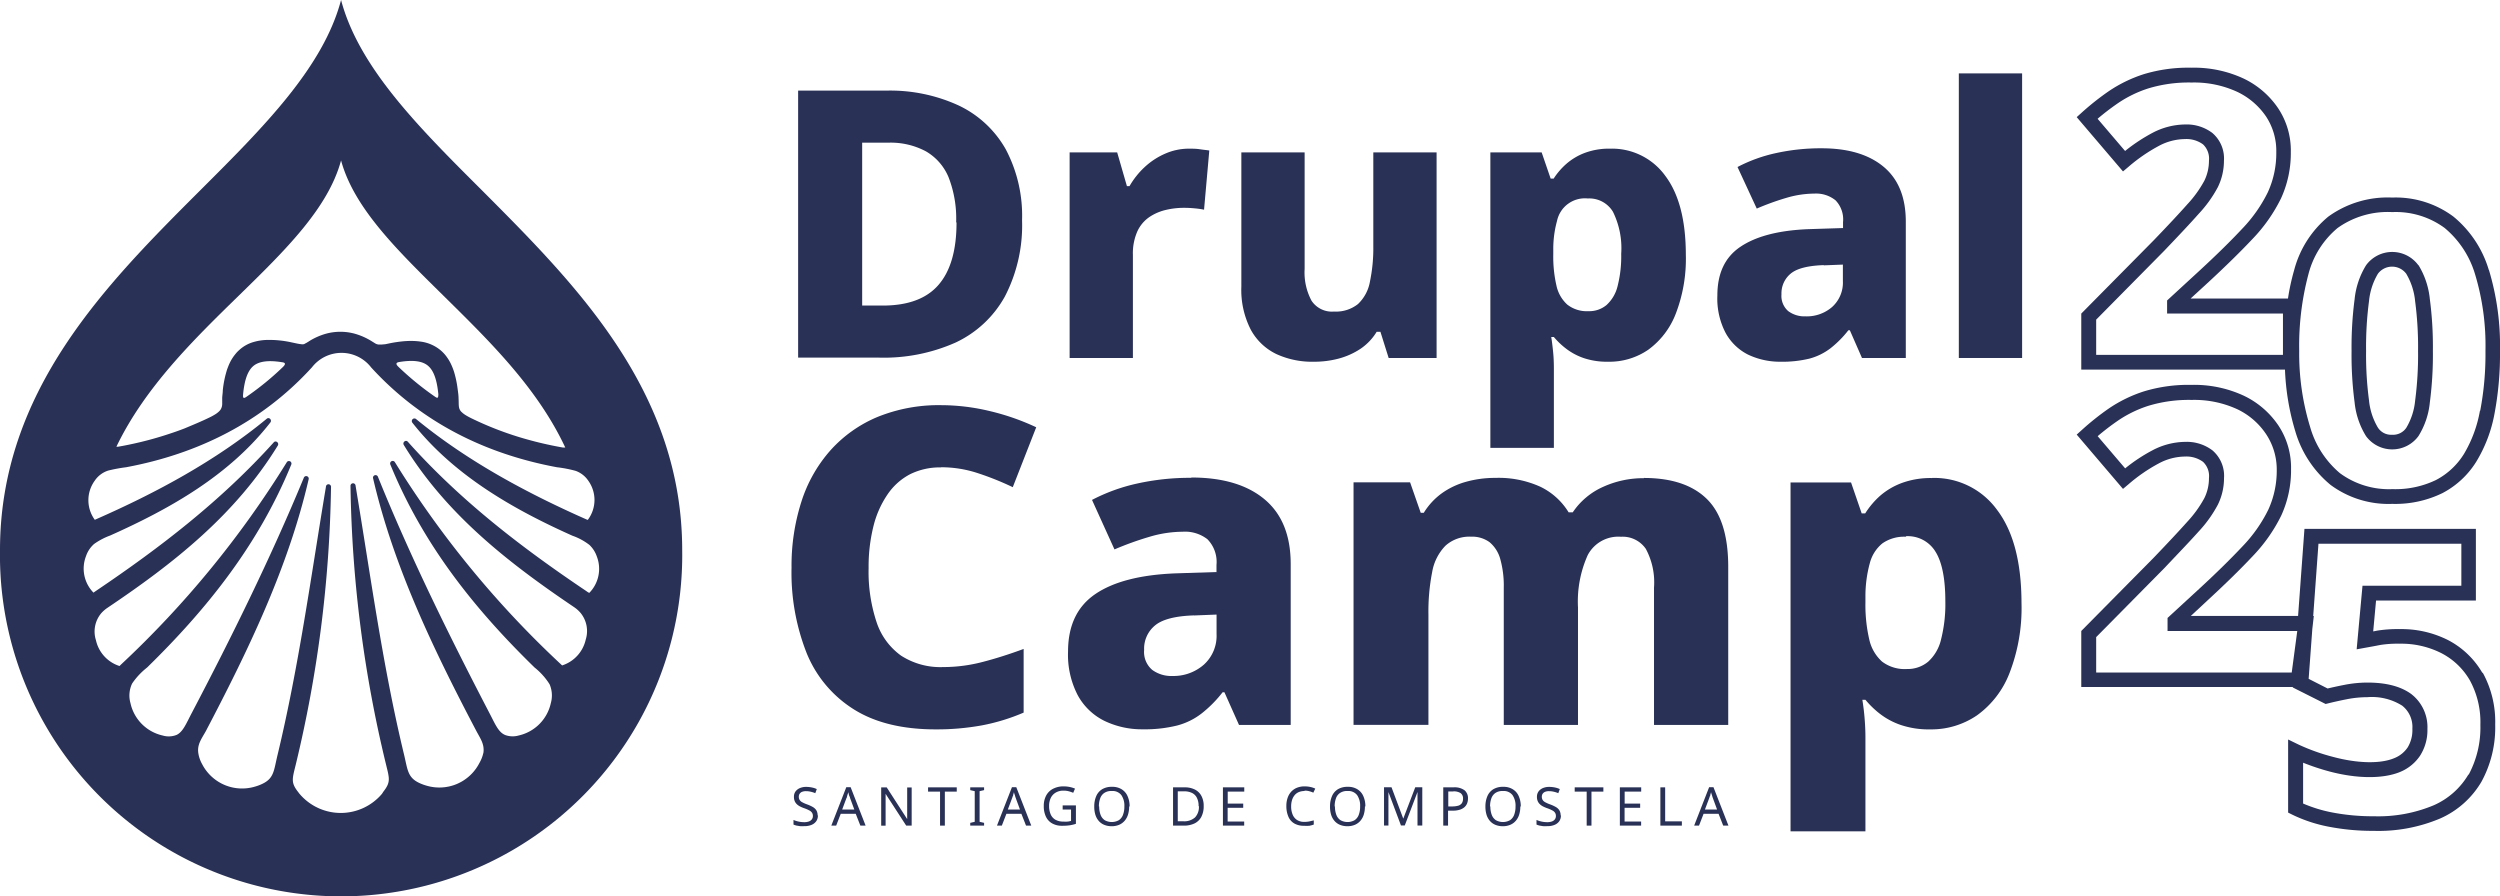 <svg id="b36d154c-7bb0-49a6-b5f2-6e40ba56960a" data-name="Capa 1" xmlns="http://www.w3.org/2000/svg" width="333.81" height="119.66" viewBox="0 0 333.81 119.66"><path d="M136.47,29.4a20.63,20.63,0,0,1-2.3,10.2,14.57,14.57,0,0,1-6.6,6.15,23.58,23.58,0,0,1-10.25,2H106.57V12.1h11.75a21.86,21.86,0,0,1,9.72,2,14.18,14.18,0,0,1,6.25,5.83,18.94,18.94,0,0,1,2.18,9.48Zm-8.8.3a15.19,15.19,0,0,0-1-6,7.16,7.16,0,0,0-3.05-3.5,10,10,0,0,0-5-1.15h-3.5V40.8h2.75q5.06,0,7.45-2.77c1.6-1.85,2.4-4.62,2.4-8.33Z" fill="#293156"/><path d="M158.77,19.85c.43,0,.92,0,1.45.08s.95.11,1.25.17l-.7,7.9a10,10,0,0,0-1.15-.17,14.55,14.55,0,0,0-1.55-.08,10.35,10.35,0,0,0-2.4.28,6.65,6.65,0,0,0-2.2.95,4.7,4.7,0,0,0-1.6,1.9,7.25,7.25,0,0,0-.6,3.17V47.8h-8.45V20.35h6.35l1.3,4.5h.35a10.73,10.73,0,0,1,2-2.52,9.66,9.66,0,0,1,2.73-1.8,7.88,7.88,0,0,1,3.22-.68Z" fill="#293156"/><path d="M191.82,20.35V47.8h-6.4l-1.1-3.5h-.5a7.28,7.28,0,0,1-2.17,2.28,9.87,9.87,0,0,1-2.9,1.3,12.64,12.64,0,0,1-3.27.42,11.47,11.47,0,0,1-5-1A7.64,7.64,0,0,1,167,44a11.62,11.62,0,0,1-1.25-5.72V20.35h8.45V35.9a8,8,0,0,0,.92,4.25,3.26,3.26,0,0,0,3,1.45,4.72,4.72,0,0,0,3.2-1,5.39,5.39,0,0,0,1.6-3,21.86,21.86,0,0,0,.45-4.78V20.35Z" fill="#293156"/><path d="M215,19.85a8.77,8.77,0,0,1,7.35,3.62q2.74,3.63,2.75,10.53a20.36,20.36,0,0,1-1.35,7.9,10.68,10.68,0,0,1-3.67,4.8,9.16,9.16,0,0,1-5.33,1.6,9.79,9.79,0,0,1-3.32-.5,8.33,8.33,0,0,1-2.35-1.27A10.17,10.17,0,0,1,207.48,45h-.35c.1.63.18,1.3.25,2s.1,1.45.1,2.25V59.8H199V20.35h6.85l1.2,3.5h.4a9.32,9.32,0,0,1,1.73-2,8.1,8.1,0,0,1,2.47-1.45,9.3,9.3,0,0,1,3.35-.55Zm-3,6.65a3.8,3.8,0,0,0-4.1,3,14,14,0,0,0-.5,3.73V34a17.18,17.18,0,0,0,.42,4.12,4.76,4.76,0,0,0,1.45,2.55,4.22,4.22,0,0,0,2.83.88,3.59,3.59,0,0,0,2.42-.83A5,5,0,0,0,216,38.15a15.94,15.94,0,0,0,.47-4.25,11,11,0,0,0-1.1-5.62,3.68,3.68,0,0,0-3.35-1.78Z" fill="#293156"/><path d="M243.22,19.8c3.57,0,6.33.83,8.3,2.48s2.95,4.09,2.95,7.32V47.8h-5.85L247,44.1h-.2a13.87,13.87,0,0,1-2.38,2.4,8.06,8.06,0,0,1-2.8,1.38,15.28,15.28,0,0,1-3.88.42,9.91,9.91,0,0,1-4.33-.95,7,7,0,0,1-3-2.9,9.91,9.91,0,0,1-1.1-5c0-2.93,1-5.1,3.08-6.5s5.06-2.18,9-2.35l4.7-.15v-.8a3.66,3.66,0,0,0-1-2.9,4.12,4.12,0,0,0-2.82-.9,13.35,13.35,0,0,0-3.75.57,35,35,0,0,0-3.95,1.43L232,22.3a20.33,20.33,0,0,1,5.1-1.85,27.83,27.83,0,0,1,6.15-.65Zm.3,15.6c-2.1.07-3.57.44-4.4,1.12a3.4,3.4,0,0,0-1.25,2.77,2.68,2.68,0,0,0,.9,2.25,3.62,3.62,0,0,0,2.3.7A5.15,5.15,0,0,0,244.62,41a4.38,4.38,0,0,0,1.45-3.47v-2.2l-2.55.1Z" fill="#293156"/><path d="M270,47.8h-8.45V9.8H270Z" fill="#293156"/><path d="M125.62,62.41a8.93,8.93,0,0,0-4.1.91,8.27,8.27,0,0,0-3,2.68,13,13,0,0,0-1.89,4.25,22.28,22.28,0,0,0-.65,5.61,21.36,21.36,0,0,0,1.06,7.2,8.94,8.94,0,0,0,3.27,4.48,9.67,9.67,0,0,0,5.63,1.53,20.78,20.78,0,0,0,5.25-.68q2.59-.67,5.49-1.74v8.5a26.68,26.68,0,0,1-5.6,1.71,33.68,33.68,0,0,1-6.14.53q-6.68,0-10.94-2.68a15.9,15.9,0,0,1-6.31-7.55,29.24,29.24,0,0,1-2-11.36,28,28,0,0,1,1.3-8.76,19,19,0,0,1,3.86-6.87,17.47,17.47,0,0,1,6.28-4.48,21.75,21.75,0,0,1,8.61-1.59,27.86,27.86,0,0,1,6.34.77,31.75,31.75,0,0,1,6.28,2.18l-3.13,8a38.71,38.71,0,0,0-4.72-1.89,15.61,15.61,0,0,0-4.84-.77Z" fill="#293156"/><path d="M159.07,63.76q6.31,0,9.79,2.92t3.48,8.64V96.8h-6.9l-1.95-4.37h-.24a16.33,16.33,0,0,1-2.8,2.83,9.09,9.09,0,0,1-3.3,1.62,18,18,0,0,1-4.57.5,11.55,11.55,0,0,1-5.1-1.12,8.18,8.18,0,0,1-3.57-3.42,11.71,11.71,0,0,1-1.3-5.84q0-5.19,3.63-7.67t10.65-2.77l5.54-.18v-.94A4.33,4.33,0,0,0,161.22,72,4.88,4.88,0,0,0,157.89,71a15.69,15.69,0,0,0-4.42.68,41.59,41.59,0,0,0-4.66,1.68l-3-6.61a24.29,24.29,0,0,1,6-2.18,32.66,32.66,0,0,1,7.26-.77Zm.36,18.41q-3.72.12-5.19,1.33a4,4,0,0,0-1.47,3.28,3.14,3.14,0,0,0,1.06,2.65,4.29,4.29,0,0,0,2.71.83,6.14,6.14,0,0,0,4.19-1.5,5.18,5.18,0,0,0,1.71-4.1v-2.6l-3,.12Z" fill="#293156"/><path d="M219.49,63.82q5.55,0,8.41,2.8t2.86,9.06V96.8h-9.91V78.45a9.43,9.43,0,0,0-1.09-5.16,3.75,3.75,0,0,0-3.33-1.62A4.61,4.61,0,0,0,212,74.12a15.13,15.13,0,0,0-1.3,7V96.8h-9.91V78.45a13.18,13.18,0,0,0-.47-3.81,4.46,4.46,0,0,0-1.42-2.24,3.93,3.93,0,0,0-2.48-.74A4.76,4.76,0,0,0,193,72.87a6.64,6.64,0,0,0-1.77,3.51,27.36,27.36,0,0,0-.5,5.66V96.79h-10V64.4h7.55l1.42,4.07h.41a9.07,9.07,0,0,1,2.36-2.57,10.2,10.2,0,0,1,3.25-1.56,14.29,14.29,0,0,1,3.95-.53,13.47,13.47,0,0,1,6,1.18,9,9,0,0,1,3.78,3.42H210A9.56,9.56,0,0,1,214.07,65a12.94,12.94,0,0,1,5.43-1.15Z" fill="#293156"/><path d="M258,63.82a10.33,10.33,0,0,1,8.67,4.28q3.24,4.28,3.25,12.42a24,24,0,0,1-1.59,9.32A12.48,12.48,0,0,1,264,95.5a10.8,10.8,0,0,1-6.28,1.89,11.6,11.6,0,0,1-3.92-.59A9.61,9.61,0,0,1,251,95.3a12.21,12.21,0,0,1-1.92-1.86h-.41c.12.75.22,1.53.29,2.36s.12,1.71.12,2.66V111h-10V64.42h8.08l1.42,4.13h.47a11.06,11.06,0,0,1,2-2.36,9.41,9.41,0,0,1,2.92-1.71,11.16,11.16,0,0,1,3.95-.65Zm-3.49,7.85a5.07,5.07,0,0,0-3.16.88,5,5,0,0,0-1.68,2.63,16.78,16.78,0,0,0-.59,4.4v.88a20.37,20.37,0,0,0,.5,4.87,5.6,5.6,0,0,0,1.71,3,5,5,0,0,0,3.33,1,4.27,4.27,0,0,0,2.86-1,5.79,5.79,0,0,0,1.71-3,19.13,19.13,0,0,0,.56-5q0-4.55-1.3-6.64a4.32,4.32,0,0,0-4-2.09Z" fill="#293156"/><path d="M64.29,25.35C55.91,17,47.92,9,45.54,0,43.17,9,35.17,17,26.8,25.35,14.24,37.9,0,52.13,0,73.46a45.55,45.55,0,1,0,91.09,0c0-21.33-14.29-35.56-26.8-48.11ZM31.94,39.42c6.08-5.94,11.88-11.6,13.6-18,1.73,6.38,7.53,12,13.61,18s12.57,12.3,16.33,20.34l-.3,0a49.22,49.22,0,0,1-5.4-1.26,43.64,43.64,0,0,1-6.86-2.66c-.24-.12-.45-.23-.63-.34a3.12,3.12,0,0,1-.74-.57c-.38-.45-.27-.9-.32-1.71,0-.47-.08-.91-.13-1.33a13.57,13.57,0,0,0-.48-2.26,8.16,8.16,0,0,0-.37-.95,6.09,6.09,0,0,0-.78-1.26,4.85,4.85,0,0,0-.49-.52,5.19,5.19,0,0,0-2.83-1.29,8.18,8.18,0,0,0-.89-.08,11.14,11.14,0,0,0-1.51.05,17.16,17.16,0,0,0-1.72.26l-.57.12L51,46l-.3,0H50.5a1.16,1.16,0,0,1-.42-.16l-.63-.39a9.7,9.7,0,0,0-1-.51,9.85,9.85,0,0,0-1-.36,7.3,7.3,0,0,0-4,0,8.87,8.87,0,0,0-1,.36,8.68,8.68,0,0,0-1,.51l-.3.19-.23.14-.32.17a1.08,1.08,0,0,1-.45,0,4.43,4.43,0,0,1-.49-.08l-.8-.17a13.78,13.78,0,0,0-3.22-.31,7,7,0,0,0-1.72.26,4.79,4.79,0,0,0-2,1.11,4,4,0,0,0-.49.52,5.72,5.72,0,0,0-.79,1.26c-.11.24-.21.5-.31.77a13.79,13.79,0,0,0-.58,2.8c0,.31-.06.63-.08,1,0,.16,0,.3,0,.44s0,.26,0,.37a1.47,1.47,0,0,1-.19.73,1.66,1.66,0,0,1-.25.3,3.34,3.34,0,0,1-.6.44,7,7,0,0,1-.63.34c-1.1.54-2.23,1-3.37,1.48-.58.22-1.15.43-1.73.62a46.86,46.86,0,0,1-5.34,1.47c-.6.13-1.21.25-1.81.35l-.21,0C19.35,51.71,25.91,45.3,31.94,39.42ZM58.53,52.63c0,.57-.12.56-.43.35a39.72,39.72,0,0,1-4.9-4c-.35-.34-.4-.57.16-.65,1.88-.3,3.12-.11,3.86.57S58.35,50.82,58.53,52.63ZM37.78,49a38.28,38.28,0,0,1-4.9,4c-.31.21-.48.22-.42-.35.17-1.81.57-3.05,1.3-3.72s2-.87,3.86-.57C38.19,48.42,38.13,48.65,37.78,49Zm40.76,30.1-.33-.23C69.63,73.1,61.46,66.83,54.47,59c-.27-.34-.78.05-.55.42,5.67,9.28,14,15.75,22.71,21.63a4.21,4.21,0,0,1,.94.85,3.82,3.82,0,0,1,.64,3.5,4.7,4.7,0,0,1-3.15,3.45l-.13-.12a131.49,131.49,0,0,1-22.19-27,.34.34,0,0,0-.61.32C56.5,72.73,63.36,81.31,71.38,89.13a8.94,8.94,0,0,1,2,2.23,3.75,3.75,0,0,1,.17,2.52,5.67,5.67,0,0,1-4.31,4.33,2.88,2.88,0,0,1-1.79-.07c-.91-.38-1.32-1.44-2.1-2.93C60,84.92,54.83,74.46,50.47,63.68a.34.34,0,0,0-.65.2c2.75,11.85,8.15,23,13.74,33.64.56,1.07,1.12,1.78,1,2.92A4.79,4.79,0,0,1,64,101.9a6,6,0,0,1-7.06,3,6.14,6.14,0,0,1-.9-.33c-1.65-.75-1.6-1.81-2.11-3.9-2.84-11.77-4.45-23.85-6.45-35.8a.34.34,0,0,0-.68,0,167.44,167.44,0,0,0,4.75,37.23c.46,1.88.63,2.34-.37,3.62L51,106A7.21,7.21,0,0,1,40,106c-.07-.08-.11-.14-.17-.22-1-1.27-.82-1.73-.36-3.6A168,168,0,0,0,44.2,65a.34.34,0,0,0-.68,0c-2,12-3.62,24-6.46,35.8-.5,2.07-.45,3.13-2.07,3.88a5.85,5.85,0,0,1-.94.35,6,6,0,0,1-7.06-3,4.35,4.35,0,0,1-.52-1.54c-.13-1.09.41-1.8,1-2.84,5.6-10.68,11-21.79,13.74-33.64a.34.34,0,0,0-.65-.2C36.16,74.46,31,84.92,25.6,95.21c-.76,1.45-1.16,2.49-2,2.91a2.82,2.82,0,0,1-1.87.09,5.67,5.67,0,0,1-4.31-4.33,3.71,3.71,0,0,1,.22-2.61,9.42,9.42,0,0,1,2-2.14c8-7.82,14.87-16.4,19.24-27.07a.34.34,0,0,0-.6-.32,131.65,131.65,0,0,1-22.13,27l-.19.19a4.68,4.68,0,0,1-3.15-3.45,3.8,3.8,0,0,1,.71-3.6,4.43,4.43,0,0,1,.87-.75c8.74-5.88,17-12.35,22.7-21.63.23-.37-.28-.76-.55-.42-7,7.76-15.1,14-23.64,19.76l-.42.29a4.59,4.59,0,0,1-1-4.86,3.75,3.75,0,0,1,1.09-1.64,9.14,9.14,0,0,1,2.15-1.13c7.94-3.55,15.87-8,21.38-15.09.25-.32-.15-.77-.48-.5-6.83,5.63-14.78,9.9-22.79,13.42l-.17.08a4.43,4.43,0,0,1,0-5.24,3.41,3.41,0,0,1,1.8-1.34,20.63,20.63,0,0,1,2.37-.44c9.56-1.78,18.13-6,24.82-13.34a5,5,0,0,1,7.9,0c6.7,7.34,15.26,11.56,24.82,13.34a16.7,16.7,0,0,1,2.49.48,3.44,3.44,0,0,1,1.68,1.3,4.41,4.41,0,0,1-.05,5.24l-.06,0c-8-3.53-16-7.81-22.89-13.47a.35.35,0,0,0-.48.5c5.5,7,13.43,11.54,21.37,15.09a8.1,8.1,0,0,1,2.26,1.22,3.8,3.8,0,0,1,1,1.55,4.59,4.59,0,0,1-1,4.86Z" fill="#293156"/><path d="M322.92,35.43a4.32,4.32,0,0,0-7,0,10.62,10.62,0,0,0-1.52,4.5,49.19,49.19,0,0,0-.41,6.93,48.53,48.53,0,0,0,.41,6.9,10.52,10.52,0,0,0,1.52,4.47,4.34,4.34,0,0,0,7,0,10.37,10.37,0,0,0,1.52-4.48,49.19,49.19,0,0,0,.41-6.93,48.93,48.93,0,0,0-.41-6.9,10.67,10.67,0,0,0-1.52-4.53Zm-.44,18.06a8.69,8.69,0,0,1-1.18,3.63,2.13,2.13,0,0,1-1.9.93,2.1,2.1,0,0,1-1.89-.95,8.74,8.74,0,0,1-1.19-3.64,46.06,46.06,0,0,1-.39-6.61,46.71,46.71,0,0,1,.39-6.64,8.79,8.79,0,0,1,1.19-3.66,2.36,2.36,0,0,1,3.78,0,8.85,8.85,0,0,1,1.19,3.69,46.84,46.84,0,0,1,.39,6.61,47.11,47.11,0,0,1-.39,6.64Z" fill="#293156"/><path d="M332.32,36.06h0a14.61,14.61,0,0,0-4.73-7.14,12.89,12.89,0,0,0-8.19-2.54,13.49,13.49,0,0,0-8.51,2.54,13.77,13.77,0,0,0-4.57,7.17,29.64,29.64,0,0,0-.82,3.77h-13l2.41-2.21c2.3-2.13,4.28-4.07,5.88-5.77a21.47,21.47,0,0,0,3.78-5.39,14.49,14.49,0,0,0,1.31-6.19,10.19,10.19,0,0,0-1.67-5.81,11.56,11.56,0,0,0-4.63-4,15.72,15.72,0,0,0-7-1.45,20.42,20.42,0,0,0-6.35.87,18.37,18.37,0,0,0-4.62,2.24A35.3,35.3,0,0,0,278,15l-.71.64,6.18,7.25.75-.63a22.3,22.3,0,0,1,4.06-2.79,7.54,7.54,0,0,1,3.47-.9,3.74,3.74,0,0,1,2.41.71,2.62,2.62,0,0,1,.79,2.17,6.11,6.11,0,0,1-.61,2.67,15.33,15.33,0,0,1-2.26,3.14c-1.12,1.26-2.64,2.89-4.52,4.84l-9.66,9.77v7.48H305.1a32.54,32.54,0,0,0,1.38,8.24,14.53,14.53,0,0,0,4.7,7.15,13,13,0,0,0,8.24,2.54,14.37,14.37,0,0,0,6.71-1.44,11.69,11.69,0,0,0,4.51-4.19,18.91,18.91,0,0,0,2.44-6.43,42.93,42.93,0,0,0,.73-8.38,35,35,0,0,0-1.48-10.8ZM304.84,47.38H279.89v-4.7l9.1-9.21c1.91-2,3.45-3.63,4.58-4.91A16.67,16.67,0,0,0,296.13,25a8,8,0,0,0,.82-3.53,4.47,4.47,0,0,0-1.54-3.71,5.67,5.67,0,0,0-3.63-1.14,9.56,9.56,0,0,0-4.37,1.12,23.22,23.22,0,0,0-3.66,2.42l-3.67-4.3q1.29-1.1,2.7-2.07a15.77,15.77,0,0,1,4.12-2,18.6,18.6,0,0,1,5.73-.77,13.72,13.72,0,0,1,6.11,1.25,9.65,9.65,0,0,1,3.85,3.31,8.35,8.35,0,0,1,1.35,4.73,12.52,12.52,0,0,1-1.13,5.36,19.29,19.29,0,0,1-3.43,4.88c-1.56,1.67-3.51,3.58-5.78,5.67l-4.24,3.9v1.74h15.47v5.53Zm26.29,7.47A17,17,0,0,1,329,60.61a9.65,9.65,0,0,1-3.75,3.49,12.48,12.48,0,0,1-5.8,1.21,11.05,11.05,0,0,1-7-2.12,12.55,12.55,0,0,1-4-6.21A33.33,33.33,0,0,1,307,46.84a37.09,37.09,0,0,1,1.23-10.22,11.85,11.85,0,0,1,3.9-6.18,11.51,11.51,0,0,1,7.29-2.12,11,11,0,0,1,7,2.12,12.77,12.77,0,0,1,4.07,6.21,32.84,32.84,0,0,1,1.38,10.18,40.46,40.46,0,0,1-.7,8Z" fill="#293156"/><path d="M331.46,89.85a11.35,11.35,0,0,0-4.58-4.38A13.8,13.8,0,0,0,320.44,84a17.41,17.41,0,0,0-3,.2l-.56.11.38-4.12h13.33V70.62H307.7l-.85,11.62H292.53L294.94,80c2.31-2.13,4.29-4.08,5.88-5.77a21.47,21.47,0,0,0,3.78-5.39,14.49,14.49,0,0,0,1.31-6.19,10.19,10.19,0,0,0-1.67-5.81,11.56,11.56,0,0,0-4.63-4,15.72,15.72,0,0,0-7-1.45,20.42,20.42,0,0,0-6.35.87,18.37,18.37,0,0,0-4.62,2.24A35.3,35.3,0,0,0,278,57.39l-.71.64,6.18,7.25.75-.63a22,22,0,0,1,4.06-2.79,7.54,7.54,0,0,1,3.47-.9,3.74,3.74,0,0,1,2.41.71,2.61,2.61,0,0,1,.79,2.17,6,6,0,0,1-.61,2.66,15.33,15.33,0,0,1-2.26,3.14c-1.13,1.27-2.66,2.9-4.52,4.84l-9.66,9.77v7.48h28.24v.06L310.53,94l.36-.09c.69-.17,1.52-.36,2.49-.55a14.33,14.33,0,0,1,2.72-.27,7.58,7.58,0,0,1,4.66,1.14,3.62,3.62,0,0,1,1.35,3.07,4.45,4.45,0,0,1-.63,2.5,3.86,3.86,0,0,1-1.81,1.44c-1.81.76-4.86.71-8.16-.18a26.57,26.57,0,0,1-4.57-1.63l-1.42-.69v9.76l.54.27a19.52,19.52,0,0,0,4.91,1.62,31,31,0,0,0,6,.55,21.12,21.12,0,0,0,8.87-1.66,12,12,0,0,0,5.5-4.91,15.11,15.11,0,0,0,1.83-7.62,13.59,13.59,0,0,0-1.67-6.94Zm-51.57-.08v-4.7l9.1-9.21c1.89-2,3.44-3.61,4.59-4.9a16.67,16.67,0,0,0,2.56-3.58,8,8,0,0,0,.82-3.53,4.47,4.47,0,0,0-1.54-3.71A5.67,5.67,0,0,0,291.79,59a9.56,9.56,0,0,0-4.37,1.12,22.34,22.34,0,0,0-3.66,2.42l-3.67-4.3q1.29-1.1,2.7-2.07a15.77,15.77,0,0,1,4.12-2,18.6,18.6,0,0,1,5.73-.77,13.72,13.72,0,0,1,6.11,1.25A9.57,9.57,0,0,1,302.6,58,8.53,8.53,0,0,1,304,62.7a12.49,12.49,0,0,1-1.13,5.36,19.29,19.29,0,0,1-3.43,4.88c-1.56,1.66-3.5,3.57-5.78,5.67l-4.24,3.9v1.74h17.32L306,89.8H279.89Zm49.7,13.65a10.09,10.09,0,0,1-4.62,4.1,19.19,19.19,0,0,1-8,1.47,28.63,28.63,0,0,1-5.58-.51,18.74,18.74,0,0,1-3.87-1.19v-5.45A31.33,31.33,0,0,0,311,103c3.74,1,7.19,1,9.43.09a5.91,5.91,0,0,0,2.69-2.16,6.32,6.32,0,0,0,1-3.59A5.58,5.58,0,0,0,322,92.7c-1.34-1-3.26-1.56-5.88-1.56a15.82,15.82,0,0,0-3.1.31c-.84.16-1.58.33-2.23.48l-2.53-1.29.49-6.65.2-1.74h-.08l.7-9.65h19.08v5.61H315.45l-.78,8.49,1.27-.23c.61-.11,1.23-.22,1.87-.35a15,15,0,0,1,2.62-.17A11.86,11.86,0,0,1,326,87.22a9.32,9.32,0,0,1,3.79,3.63,11.66,11.66,0,0,1,1.4,5.94,13.28,13.28,0,0,1-1.56,6.64Z" fill="#293156"/><path d="M109.21,108.87a1.33,1.33,0,0,1-.22.78,1.42,1.42,0,0,1-.63.49,2.4,2.4,0,0,1-1,.17,3.32,3.32,0,0,1-.55,0l-.48-.08a2.8,2.8,0,0,1-.38-.13v-.62a3.43,3.43,0,0,0,.64.21,3.48,3.48,0,0,0,.79.09,1.76,1.76,0,0,0,.64-.1.84.84,0,0,0,.39-.29.72.72,0,0,0,.13-.44.77.77,0,0,0-.11-.42.92.92,0,0,0-.37-.32,4.54,4.54,0,0,0-.73-.31,4.55,4.55,0,0,1-.58-.26,1.67,1.67,0,0,1-.41-.32,1.22,1.22,0,0,1-.25-.41,1.44,1.44,0,0,1-.08-.53,1.18,1.18,0,0,1,.21-.7,1.4,1.4,0,0,1,.58-.45,2.08,2.08,0,0,1,.85-.16,3.64,3.64,0,0,1,.77.08,3,3,0,0,1,.64.21l-.2.55a3.29,3.29,0,0,0-.58-.19,2.75,2.75,0,0,0-.65-.08,1.38,1.38,0,0,0-.54.09.7.7,0,0,0-.32.26.71.71,0,0,0-.11.39.83.83,0,0,0,.11.43.9.9,0,0,0,.35.31,4.37,4.37,0,0,0,.66.29,5,5,0,0,1,.76.35,1.36,1.36,0,0,1,.47.45,1.26,1.26,0,0,1,.16.67Z" fill="#293156"/><path d="M114.88,110.24l-.62-1.58h-2l-.61,1.58H111l2-5.13h.58l2,5.13h-.66Zm-1.38-3.7s0-.11-.07-.21-.07-.2-.1-.31-.06-.19-.07-.25c0,.1-.05.19-.08.29s-.05.19-.08.27,0,.15-.07.21l-.58,1.55h1.62Z" fill="#293156"/><path d="M121.73,110.24H121L118.25,106h0c0,.11,0,.24,0,.39s0,.31,0,.48,0,.34,0,.52v2.86h-.59v-5.11h.74l2.73,4.23h0c0-.08,0-.19,0-.34s0-.32,0-.5,0-.35,0-.5v-2.88h.6v5.09Z" fill="#293156"/><path d="M126.16,110.24h-.64V105.7h-1.6v-.57h3.83v.57h-1.59Z" fill="#293156"/><path d="M131.4,110.24h-1.85v-.37l.6-.14v-4.09l-.6-.14v-.37h1.85v.37l-.6.14v4.09l.6.14Z" fill="#293156"/><path d="M137,110.24l-.62-1.58h-2l-.61,1.58h-.65l2-5.13h.58l2,5.13H137Zm-1.38-3.7-.07-.21c0-.1-.07-.2-.1-.31s-.06-.19-.07-.25c0,.1-.05.19-.08.29s0,.19-.08.27l-.07.21-.58,1.55h1.62l-.57-1.55Z" fill="#293156"/><path d="M141.89,107.54h1.77V110a5.12,5.12,0,0,1-.84.2,6.85,6.85,0,0,1-1,.06,2.63,2.63,0,0,1-1.34-.32,2,2,0,0,1-.83-.91,3.21,3.21,0,0,1-.28-1.4,2.88,2.88,0,0,1,.31-1.39,2.16,2.16,0,0,1,.91-.91,3,3,0,0,1,1.43-.33,4.12,4.12,0,0,1,.81.08,3.69,3.69,0,0,1,.71.22l-.24.56a4.34,4.34,0,0,0-.61-.21,2.76,2.76,0,0,0-.71-.08,2,2,0,0,0-1,.25,1.7,1.7,0,0,0-.67.71,2.48,2.48,0,0,0-.23,1.1,2.74,2.74,0,0,0,.2,1.08,1.53,1.53,0,0,0,.62.73,2.12,2.12,0,0,0,1.11.26,3.11,3.11,0,0,0,.57,0,2.5,2.5,0,0,0,.43-.09v-1.52h-1.12v-.55Z" fill="#293156"/><path d="M150.77,107.68a3.66,3.66,0,0,1-.15,1.08,2.29,2.29,0,0,1-.45.83,2,2,0,0,1-.74.54,2.51,2.51,0,0,1-1,.19,2.57,2.57,0,0,1-1-.19,1.92,1.92,0,0,1-.74-.54,2.28,2.28,0,0,1-.44-.83,3.62,3.62,0,0,1-.14-1.08,3.42,3.42,0,0,1,.26-1.37,2,2,0,0,1,.78-.92,2.45,2.45,0,0,1,1.33-.33,2.31,2.31,0,0,1,1.29.33,2,2,0,0,1,.79.92,3.27,3.27,0,0,1,.27,1.38Zm-4,0a3.07,3.07,0,0,0,.18,1.11,1.49,1.49,0,0,0,.55.72,1.93,1.93,0,0,0,1.9,0,1.49,1.49,0,0,0,.55-.72,3.07,3.07,0,0,0,.18-1.11,2.49,2.49,0,0,0-.4-1.51,1.46,1.46,0,0,0-1.27-.55,1.67,1.67,0,0,0-1,.25,1.41,1.41,0,0,0-.55.71,3.07,3.07,0,0,0-.18,1.11Z" fill="#293156"/><path d="M160.72,107.64a3,3,0,0,1-.32,1.44,2,2,0,0,1-.91.87,3.19,3.19,0,0,1-1.44.29h-1.42v-5.11h1.57a2.94,2.94,0,0,1,1.34.29,2,2,0,0,1,.87.84,2.76,2.76,0,0,1,.31,1.38Zm-.68,0a2.33,2.33,0,0,0-.23-1.12,1.43,1.43,0,0,0-.66-.65,2.4,2.4,0,0,0-1.05-.21h-.84v4H158a2.16,2.16,0,0,0,1.56-.51,2,2,0,0,0,.52-1.52Z" fill="#293156"/><path d="M166.14,110.24h-2.85v-5.11h2.85v.57h-2.21v1.6H166v.56h-2.08v1.83h2.21v.55Z" fill="#293156"/><path d="M174.17,105.62a2,2,0,0,0-.74.14,1.43,1.43,0,0,0-.56.41,1.93,1.93,0,0,0-.35.65,2.84,2.84,0,0,0-.12.86,2.75,2.75,0,0,0,.2,1.09,1.56,1.56,0,0,0,.59.72,1.76,1.76,0,0,0,1,.25,3.31,3.31,0,0,0,.64-.06l.59-.14v.56a4,4,0,0,1-.59.16,5,5,0,0,1-.73,0,2.48,2.48,0,0,1-1.3-.32,1.91,1.91,0,0,1-.78-.92,3.53,3.53,0,0,1-.26-1.4,3.23,3.23,0,0,1,.16-1.06,2.33,2.33,0,0,1,.47-.83,2.14,2.14,0,0,1,.77-.54,2.69,2.69,0,0,1,1.05-.19,3.77,3.77,0,0,1,.76.08,2.92,2.92,0,0,1,.65.22l-.26.54a3.27,3.27,0,0,0-.53-.19,2.09,2.09,0,0,0-.63-.08Z" fill="#293156"/><path d="M182.25,107.68a3.66,3.66,0,0,1-.15,1.08,2.29,2.29,0,0,1-.45.83,2,2,0,0,1-.74.54,2.51,2.51,0,0,1-1,.19,2.57,2.57,0,0,1-1-.19,1.92,1.92,0,0,1-.74-.54,2.28,2.28,0,0,1-.44-.83,3.62,3.62,0,0,1-.14-1.08,3.42,3.42,0,0,1,.26-1.37,2,2,0,0,1,.78-.92,2.45,2.45,0,0,1,1.33-.33,2.31,2.31,0,0,1,1.29.33,2,2,0,0,1,.79.92,3.27,3.27,0,0,1,.27,1.38Zm-4,0a3.07,3.07,0,0,0,.18,1.11,1.49,1.49,0,0,0,.55.72,1.93,1.93,0,0,0,1.9,0,1.49,1.49,0,0,0,.55-.72,3.07,3.07,0,0,0,.18-1.11,2.49,2.49,0,0,0-.4-1.51,1.46,1.46,0,0,0-1.27-.55,1.67,1.67,0,0,0-1,.25,1.41,1.41,0,0,0-.55.71,3.07,3.07,0,0,0-.18,1.11Z" fill="#293156"/><path d="M187.07,110.24l-1.68-4.48h0c0,.1,0,.22,0,.36s0,.31,0,.48v3.63h-.59v-5.11h1l1.57,4.19h0l1.6-4.19h.94v5.11h-.64v-3.64c0-.17,0-.32,0-.47s0-.27,0-.37h0l-1.7,4.47h-.53Z" fill="#293156"/><path d="M194.09,105.13a2.24,2.24,0,0,1,1.46.39,1.36,1.36,0,0,1,.46,1.11,1.72,1.72,0,0,1-.1.6,1.34,1.34,0,0,1-.34.52,1.74,1.74,0,0,1-.63.36,3,3,0,0,1-1,.13h-.59v2h-.64v-5.11h1.35Zm-.06.55h-.65v2h.52a3.08,3.08,0,0,0,.81-.1.94.94,0,0,0,.48-.33,1.07,1.07,0,0,0,.16-.6.87.87,0,0,0-.31-.74,1.64,1.64,0,0,0-1-.24Z" fill="#293156"/><path d="M203,107.68a3.66,3.66,0,0,1-.15,1.08,2.29,2.29,0,0,1-.45.83,2,2,0,0,1-.74.54,2.51,2.51,0,0,1-1,.19,2.57,2.57,0,0,1-1-.19,1.92,1.92,0,0,1-.74-.54,2.28,2.28,0,0,1-.44-.83,3.62,3.62,0,0,1-.14-1.08,3.42,3.42,0,0,1,.26-1.37,2,2,0,0,1,.78-.92,2.45,2.45,0,0,1,1.33-.33,2.31,2.31,0,0,1,1.29.33,2,2,0,0,1,.79.92,3.27,3.27,0,0,1,.27,1.38Zm-4,0a3.07,3.07,0,0,0,.18,1.11,1.49,1.49,0,0,0,.55.72,1.93,1.93,0,0,0,1.9,0,1.49,1.49,0,0,0,.55-.72,3.07,3.07,0,0,0,.18-1.11,2.49,2.49,0,0,0-.4-1.51,1.46,1.46,0,0,0-1.27-.55,1.67,1.67,0,0,0-1,.25,1.41,1.41,0,0,0-.55.71,3.07,3.07,0,0,0-.18,1.11Z" fill="#293156"/><path d="M208.42,108.87a1.33,1.33,0,0,1-.22.78,1.42,1.42,0,0,1-.63.49,2.4,2.4,0,0,1-1,.17,3.32,3.32,0,0,1-.55,0l-.48-.08a2.8,2.8,0,0,1-.38-.13v-.62a3.43,3.43,0,0,0,.64.21,3.48,3.48,0,0,0,.79.09,1.76,1.76,0,0,0,.64-.1.84.84,0,0,0,.39-.29.72.72,0,0,0,.13-.44.77.77,0,0,0-.11-.42.92.92,0,0,0-.37-.32,4.54,4.54,0,0,0-.73-.31,4.55,4.55,0,0,1-.58-.26,1.67,1.67,0,0,1-.41-.32,1.22,1.22,0,0,1-.25-.41,1.44,1.44,0,0,1-.08-.53,1.18,1.18,0,0,1,.21-.7,1.4,1.4,0,0,1,.58-.45,2.08,2.08,0,0,1,.85-.16,3.64,3.64,0,0,1,.77.08,3,3,0,0,1,.64.21l-.2.55a3.29,3.29,0,0,0-.58-.19,2.75,2.75,0,0,0-.65-.08,1.38,1.38,0,0,0-.54.09.7.7,0,0,0-.32.26.71.71,0,0,0-.11.39.83.83,0,0,0,.11.43.9.9,0,0,0,.35.31,4.37,4.37,0,0,0,.66.29,5,5,0,0,1,.76.35,1.36,1.36,0,0,1,.47.45,1.26,1.26,0,0,1,.16.67Z" fill="#293156"/><path d="M212.5,110.24h-.64V105.7h-1.6v-.57h3.83v.57H212.5Z" fill="#293156"/><path d="M219.14,110.24h-2.85v-5.11h2.85v.57h-2.21v1.6H219v.56h-2.08v1.83h2.21v.55Z" fill="#293156"/><path d="M221.7,110.24v-5.11h.64v4.54h2.23v.57H221.7Z" fill="#293156"/><path d="M230.09,110.24l-.62-1.58h-2l-.61,1.58h-.65l2-5.13h.58l2,5.13h-.66Zm-1.39-3.7-.07-.21c0-.1-.07-.2-.1-.31s-.06-.19-.07-.25c0,.1-.05.19-.08.29s0,.19-.08.27l-.07.21-.58,1.55h1.62l-.57-1.55Z" fill="#293156"/></svg>